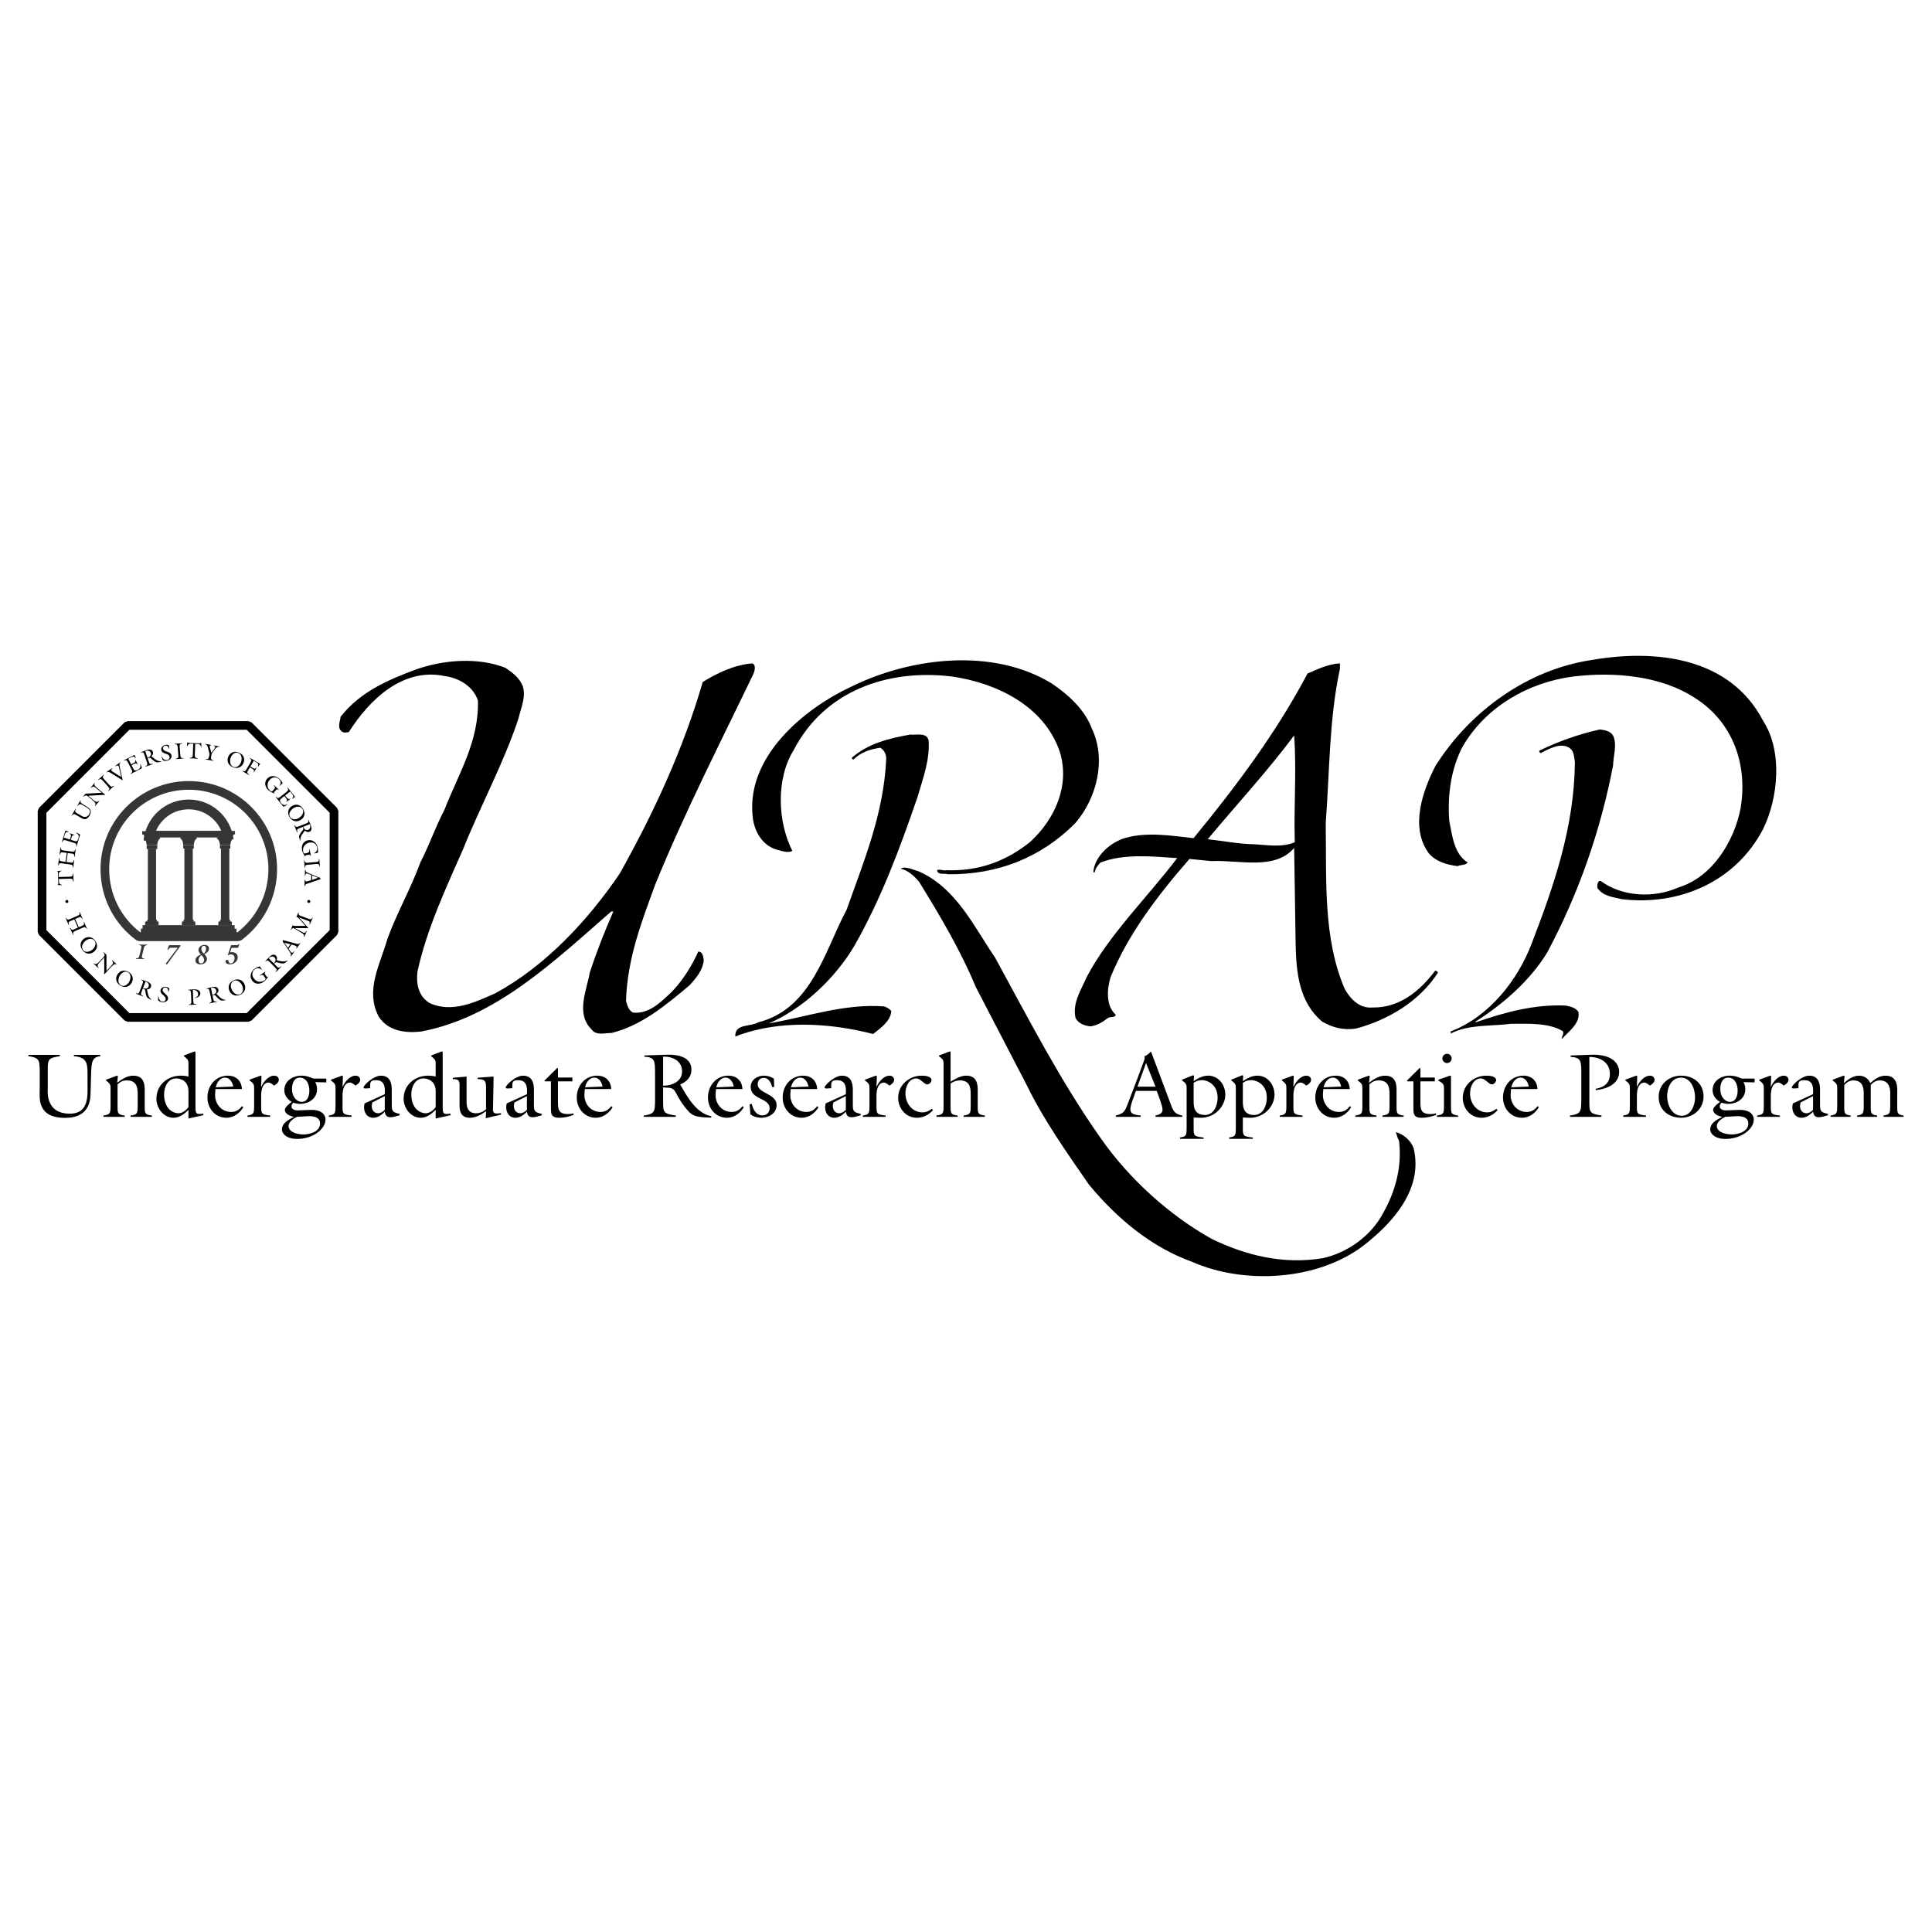 <?xml version="1.0" encoding="utf-8"?>
<!-- Generator: Adobe Illustrator 13.0.0, SVG Export Plug-In . SVG Version: 6.00 Build 14948)  -->
<!DOCTYPE svg PUBLIC "-//W3C//DTD SVG 1.0//EN" "http://www.w3.org/TR/2001/REC-SVG-20010904/DTD/svg10.dtd">
<svg version="1.0" id="Layer_1" xmlns="http://www.w3.org/2000/svg" xmlns:xlink="http://www.w3.org/1999/xlink" x="0px" y="0px"
	 width="192.756px" height="192.756px" viewBox="0 0 192.756 192.756" enable-background="new 0 0 192.756 192.756"
	 xml:space="preserve">
<g>
	<polygon fill-rule="evenodd" clip-rule="evenodd" fill="#FFFFFF" points="0,0 192.756,0 192.756,192.756 0,192.756 0,0 	"/>
	<path fill-rule="evenodd" clip-rule="evenodd" d="M175.905,71.913c1.966,3.023,1.522,7.696,0,10.803
		c-2.728,5.223-8.31,7.675-14.06,6.999c-0.889-0.211-1.882-0.275-2.474-1.121c-0.021-0.254-0.021-0.529,0.189-0.698h0.148
		c2.136,1.586,5.307,1.733,7.717,0.655c3.426-1.015,5.624-4.672,6.237-7.928c0.719-4.313-0.74-8.542-4.503-10.952
		c-3.426-2.262-8.077-2.664-12.179-2.178c-4.418,0.571-8.71,2.96-11.057,6.999c-1.142,2.177-1.522,4.799-1.332,7.399
		c0.316,1.522,0.465,3.277,1.839,4.165c-0.19,0.275-0.697,0.211-1.015,0.359c-1.078-0.148-2.114-0.423-2.854-1.269
		c-1.924-2.6-0.613-6.258,0.655-8.731c3.489-5.54,9.261-9.599,15.477-10.55C165.186,64.725,172.586,65.549,175.905,71.913
		L175.905,71.913z"/>
	<path fill-rule="evenodd" clip-rule="evenodd" d="M108.927,72.674c1.479,3.087,0.507,6.935-1.628,9.43
		c-3.488,3.531-7.887,5.18-12.728,5.117c-0.359-0.127-1.015,0.126-1.078-0.402c0.254-0.148,0.592,0.084,0.93,0
		c3.235,0.126,5.983-0.909,8.372-2.833c2.474-2.284,3.975-5.645,2.939-8.985c-1.565-4.609-6.364-6.872-10.762-7.506
		c-6.47-0.782-12.728,1.459-15.772,7.315c-1.797,2.875-1.628,7.167-0.148,10.084c-0.486,0.254-1.121-0.021-1.628-0.147
		c-1.48-0.465-2.262-2.009-2.347-3.446c-0.529-5.856,5.095-10.571,9.852-12.791c5.899-2.917,14.144-3.933,20.042-0.296
		C106.622,69.333,108.25,70.835,108.927,72.674L108.927,72.674z"/>
	<path fill-rule="evenodd" clip-rule="evenodd" d="M52.16,68.467c0.338,1.078-0.19,2.157-0.423,3.193
		c-1.48,4.481-3.763,8.647-5.518,13.023c-1.755,3.996-3.615,7.928-4.567,12.241c-0.148,1.269,0.106,2.474,1.206,3.15
		c2.262,1.035,4.587-0.105,6.554-0.973c4.969-2.685,9.26-7.273,12.432-11.966c3.404-6.089,6.322-12.389,8.267-19.091
		c1.522-0.93,3.108-1.691,4.926-1.86c0.423,0.126,0.254,0.74,0.148,1.015c-3.361,6.998-6.913,13.912-9.831,21.1
		c-1.353,3.7-2.77,7.357-2.896,11.565c0.127,0.422,0.232,0.93,0.698,1.162c1.585,0.17,2.77-1.035,3.869-2.072
		c1.163-1.227,1.987-2.579,2.643-4.017c0.465,0.021,0.486,0.529,0.549,0.867c-0.105,0.994-0.74,1.755-1.416,2.495
		c-2.411,2.029-4.82,4.018-7.759,4.756c-0.677,0-1.585,0.297-2.03-0.359c-1.585-1.564-0.486-3.869-0.169-5.666
		c0.676-2.071,1.48-4.101,2.347-6.088h-0.211c-5.75,5.011-11.501,10.549-18.922,11.967c-1.585,0.189-3.34-0.021-4.271-1.48
		c-1.396-2.643,0.169-5.265,0.867-7.759c0.951-2.622,2.347-5.032,3.298-7.653c0.888-1.713,1.501-3.531,2.389-5.223
		c1.375-3.531,3.467-6.829,3.341-10.909c-0.486-1.438-1.903-2.241-3.298-2.431c-4.186-0.888-7.527,2.347-9.578,5.582
		c-0.253,0.042-0.528,0.127-0.761-0.106c-0.402-0.38-0.106-0.972-0.063-1.417c1.966-2.516,4.82-3.721,7.569-4.736
		c2.706-0.951,6.131-1.226,8.88-0.148C51.145,67.114,51.843,67.642,52.16,68.467L52.16,68.467z"/>
	<path fill-rule="evenodd" clip-rule="evenodd" d="M160.979,73.478c0.359,0.93-0.021,1.924-0.042,2.896
		c-1.269,6.575-3.446,12.791-6.555,18.626c-1.691,2.812-4.461,5.222-7.188,6.935l0.042,0.062c2.812-0.973,5.813-1.818,8.985-1.67
		c0.465,0.105,0.993,0.189,1.269,0.656c0.169,1.141-0.994,1.924-1.671,2.684c-0.062-0.232,0.297-0.506,0.085-0.803
		c-1.459-0.846-3.467-0.719-5.158-0.719c-1.967,0.254-4.25,0.043-6.005,0.973v-0.211c3.827-1.48,6.681-5.096,8.076-8.775
		c2.199-5.729,4.25-11.565,4.313-18.119c-0.105-0.486-0.063-1.015-0.508-1.375c-0.93-0.613-2.071,0.085-2.938,0.508
		c-0.042-0.085-0.148-0.127-0.105-0.254c1.924-0.93,3.933-1.649,6.046-2.114C160.069,72.843,160.725,72.907,160.979,73.478
		L160.979,73.478z"/>
	<path fill-rule="evenodd" clip-rule="evenodd" d="M92.647,73.837c0.148,2.008-0.592,3.89-1.121,5.729
		c-1.754,5.095-3.615,10.127-6.3,14.821c-1.924,3.255-5.159,6.279-8.52,7.716c3.742-0.633,7.568-2.008,11.522-1.691
		c0.253,0.105,0.507,0.213,0.697,0.465c-0.063,0.994-1.078,1.713-1.818,2.285c-4.398-1.143-9.514-1.418-13.742,0.252
		c-0.085-1.311,1.522-0.951,2.283-1.416c5.349-1.354,6.639-7.167,8.816-11.226c1.712-4.842,3.7-9.556,3.953-15.011
		c0.021-0.465-0.169-0.909-0.592-1.163c-0.93,0.148-1.924,0.423-2.643,1.163c-0.148,0.042-0.148-0.063-0.211-0.148
		c1.67-1.458,3.742-1.945,5.835-2.325C91.463,73.351,92.415,73.055,92.647,73.837L92.647,73.837z"/>
	<path fill-rule="evenodd" clip-rule="evenodd" d="M133.684,66.733c-1.078,4.99-1.015,10.085-1.416,15.371
		c0.084,5.793-0.275,11.459,1.882,16.533c0.55,1.016,1.501,2.008,2.79,1.881c2.644,0.043,4.673-1.584,6.237-3.657
		c0.148-0.042,0.212,0.084,0.296,0.168c-1.882,2.918-5.011,4.736-8.161,5.582c-1.269,0.211-2.452-0.105-3.445-0.719
		c-2.241-1.945-2.537-4.777-2.601-7.653l-0.148-9.641c-1.945,2.262-5.434,1.184-8.267,1.311l-2.178-0.211
		c-3.214,3.679-6.11,7.505-7.865,11.777c-0.359,1.162-0.507,2.854,0.508,3.762c-0.042,0.34-0.57,0.148-0.824,0.359
		c-0.508,0.402-1.058,0.721-1.713,0.805c-0.57-0.064-1.227-0.297-1.479-0.867c-0.317-1.502,0.57-2.77,1.12-4.059
		c2.263-4.271,6.025-7.908,9.028-11.862c-2.432-0.169-5.35-0.465-7.654,0.444c-0.274,0.296-0.528,0.592-0.57,0.973h-0.148
		c0.127-1.649,1.776-3.044,3.256-3.446c2.114-0.592,4.588-0.211,6.745,0.042c4.334-5.264,8.33-10.655,11.374-16.427
		c1.036-0.444,2.051-0.951,3.234-1.015V66.733L133.684,66.733z M129.117,73.372c-2.643,3.552-5.771,6.935-8.626,10.359
		c1.607,0.169,3.129,0.486,4.778,0.507c1.226,0.085,2.728,0.317,3.911-0.211C129.075,80.391,129.371,76.902,129.117,73.372
		L129.117,73.372z"/>
	<path fill-rule="evenodd" clip-rule="evenodd" d="M99.286,95.55c3.318,6.067,6.448,12.2,10.507,17.972
		c2.854,4.102,6.893,7.736,11.1,10.084c3.362,1.629,7.104,2.58,11.079,1.924c2.41-0.527,4.799-2.178,6.025-4.504
		c1.205-2.135,1.902-4.588,1.586-7.209c-0.169-0.275-0.212-0.57-0.317-0.867c0.782,0.213,1.522,0.867,1.776,1.629
		c0.951,3.975-1.967,7.357-5.075,9.746c-4.545,3.426-11.839,3.869-17.04,1.564c-3.954-1.416-7.421-4.229-10.296-7.717
		c-2.22-3.213-4.482-6.406-6.152-9.83l-5.117-9.854c-1.522-3.657-3.573-7.125-5.688-10.549c-0.528-0.592-1.099-1.121-1.818-1.269
		c0.444-0.296,1.205,0.105,1.776,0.253C95.396,88.573,97.15,92.421,99.286,95.55L99.286,95.55z"/>
	<path fill-rule="evenodd" clip-rule="evenodd" d="M10.005,105.244v0.131c-0.827,0.092-0.881,0.602-0.918,1.801l-0.055,1.99
		c-0.027,1.174-0.527,2.365-2.542,2.365c-2.819,0-2.528-2.037-2.528-2.766v-2.035c-0.027-0.936-0.036-1.209-1.127-1.355v-0.131
		h3.139v0.131c-1.189,0.174-1.208,0.355-1.208,1.355v1.863c0,0.172-0.292,2.518,2.197,2.518c1.961,0,1.77-1.873,1.77-2.98v-0.955
		c0-1.154-0.091-1.682-1.362-1.801v-0.131H10.005L10.005,105.244z"/>
	<path fill-rule="evenodd" clip-rule="evenodd" d="M11.029,108.639c0-0.383,0.009-0.5-0.445-0.828v-0.09l1.082-0.402l0.1,0.037
		l-0.073,0.664c0.518-0.381,1.018-0.701,1.6-0.701c1.091,0,1.145,0.902,1.145,1.439v1.619c0,0.746,0.037,0.818,0.709,0.918v0.133
		h-2.118v-0.133c0.672-0.1,0.7-0.209,0.709-0.918v-1.047c0-0.637,0.027-1.537-1.082-1.537c-0.373,0-0.627,0.117-0.927,0.391v2.193
		c0,0.746,0.036,0.818,0.709,0.918v0.133H10.32v-0.133c0.672-0.1,0.7-0.209,0.709-0.918V108.639L11.029,108.639z"/>
	<path fill-rule="evenodd" clip-rule="evenodd" d="M18.803,110.441c-0.19,0.311-0.617,0.629-0.98,0.629
		c-0.671,0-1.452-0.564-1.452-1.879c0-0.729,0.363-1.596,1.207-1.596c0.426,0,1.225,0.229,1.225,1.285V110.441L18.803,110.441z
		 M20.303,111.26l-0.036-0.152c-0.764,0.107-0.764,0-0.764-0.84v-5.33l-0.1-0.037l-1.045,0.402v0.09
		c0.454,0.326,0.445,0.445,0.445,0.826v1.189c-0.245-0.062-0.499-0.09-0.753-0.09c-1.334,0-2.445,0.926-2.445,2.311
		c0,0.932,0.721,1.891,1.701,1.891c0.608,0,1.089-0.385,1.497-0.787v0.861L20.303,111.26L20.303,111.26z"/>
	<path fill-rule="evenodd" clip-rule="evenodd" d="M21.526,108.479c0.1-0.453,0.409-0.963,0.927-0.963
		c0.482,0,0.736,0.473,0.818,0.891L21.526,108.479L21.526,108.479z M21.499,108.652h2.637c-0.037-0.818-0.582-1.334-1.4-1.334
		c-1.227,0-2.039,1.006-2.039,2.182c0,1.092,0.775,2.02,1.903,2.02c0.709,0,1.327-0.463,1.673-1.055l-0.136-0.1
		c-0.273,0.363-0.6,0.574-1.073,0.574c-1.027,0-1.672-0.885-1.6-1.832L21.499,108.652L21.499,108.652z"/>
	<path fill-rule="evenodd" clip-rule="evenodd" d="M26.054,110.375c0,0.748,0.036,0.82,0.909,0.92v0.133H24.69v-0.133
		c0.627-0.1,0.654-0.209,0.664-0.92v-1.74c0-0.383,0.009-0.502-0.445-0.828v-0.09l1.082-0.398l0.1,0.035l-0.036,1.07h0.018
		c0.2-0.482,0.709-1.105,1.282-1.105c0.255,0,0.464,0.162,0.464,0.416c0,0.244-0.264,0.471-0.473,0.572
		c-0.154-0.119-0.381-0.318-0.582-0.301c-0.772,0.072-0.709,1.312-0.709,1.449V110.375L26.054,110.375z"/>
	<path fill-rule="evenodd" clip-rule="evenodd" d="M30.089,109.934c-0.41,0-0.957-0.41-0.957-1.312c0-0.494,0.191-1.105,0.783-1.105
		c0.684,0,0.948,0.693,0.948,1.287C30.863,109.314,30.699,109.934,30.089,109.934L30.089,109.934z M30.526,111.373
		c0.228-0.01,1.408-0.137,1.408,0.719c0,0.812-1.016,1.094-1.672,1.094c-0.509-0.004-1.473-0.186-1.473-0.85
		c0-0.4,0.519-0.764,0.845-0.91L30.526,111.373l-0.719-0.592c-0.836,0.043-0.845-0.484-0.545-0.766
		c0.219,0.08,0.455,0.117,0.683,0.117c0.855,0,1.686-0.527,1.686-1.457c0-0.273-0.054-0.484-0.18-0.711l1.107,0.027v-0.383H31.26
		c-0.4-0.184-0.746-0.291-1.191-0.291c-0.854,0-1.703,0.516-1.703,1.453c0,0.508,0.307,0.918,0.739,1.162
		c-0.207,0.166-0.687,0.52-0.687,0.803c0,0.418,0.58,0.645,0.924,0.689c-0.518,0.275-1.215,0.594-1.215,1.277
		c0,0.383,0.443,0.93,1.524,0.93c1.618,0,2.823-1.021,2.823-1.914c0-0.611-0.533-1.02-1.505-0.982l-1.164,0.045L30.526,111.373
		L30.526,111.373z"/>
	<path fill-rule="evenodd" clip-rule="evenodd" d="M34.173,110.375c0,0.748,0.036,0.82,0.909,0.92v0.133H32.81v-0.133
		c0.627-0.1,0.655-0.209,0.664-0.92v-1.74c0-0.383,0.009-0.502-0.445-0.828v-0.09l1.082-0.398l0.1,0.035l-0.036,1.07h0.018
		c0.2-0.482,0.709-1.105,1.282-1.105c0.254,0,0.463,0.162,0.463,0.416c0,0.244-0.264,0.471-0.473,0.572
		c-0.154-0.119-0.382-0.318-0.582-0.301c-0.772,0.072-0.709,1.312-0.709,1.449V110.375L34.173,110.375z"/>
	<path fill-rule="evenodd" clip-rule="evenodd" d="M38.388,109.355v1.377c-0.165,0.174-0.412,0.338-0.658,0.338
		c-0.421,0-0.641-0.338-0.641-0.721c0-0.127,0.027-0.246,0.064-0.365L38.388,109.355L38.388,109.355z M36.377,110.086
		c-0.036,0.137-0.054,0.264-0.054,0.4c0,0.549,0.325,1.033,0.904,1.033c0.467,0,0.869-0.287,1.162-0.613
		c0.045,0.342,0.19,0.561,0.57,0.561c0.272,0,0.572-0.1,0.917-0.199v-0.137c-0.845-0.174-0.791-0.363-0.791-1.164v-1.291
		c0-0.727-0.253-1.357-1.086-1.357c-0.733,0-1.729,0.939-1.729,1.186c0,0.1,0.136,0.092,0.208,0.092l0.452-0.029
		c0-0.5-0.063-0.799,0.562-0.799c0.715,0,0.969,0.408,0.896,1.4L36.377,110.086L36.377,110.086z"/>
	<path fill-rule="evenodd" clip-rule="evenodd" d="M43.468,110.441c-0.19,0.311-0.617,0.629-0.98,0.629
		c-0.671,0-1.452-0.564-1.452-1.879c0-0.729,0.363-1.596,1.207-1.596c0.426,0,1.225,0.229,1.225,1.285V110.441L43.468,110.441z
		 M44.968,111.26l-0.037-0.152c-0.764,0.107-0.764,0-0.764-0.84v-5.33l-0.1-0.037l-1.044,0.402v0.09
		c0.454,0.326,0.444,0.445,0.444,0.826v1.189c-0.245-0.062-0.499-0.09-0.753-0.09c-1.333,0-2.445,0.926-2.445,2.311
		c0,0.932,0.721,1.891,1.701,1.891c0.607,0,1.088-0.385,1.497-0.787v0.861L44.968,111.26L44.968,111.26z"/>
	<path fill-rule="evenodd" clip-rule="evenodd" d="M49.192,110.424c-0.009,0.328-0.082,0.674,0.363,0.674l0.418-0.035l0.037,0.135
		l-1.545,0.369l0.027-0.705c-0.488,0.354-1.021,0.658-1.635,0.658c-1.025,0-1.007-0.932-1.007-1.314v-1.596
		c0-0.637,0.082-0.957-0.672-0.947v-0.133l1.372-0.119v2.248c0,0.373-0.108,1.412,0.949,1.412c0.37,0,0.723-0.154,0.994-0.4v-1.961
		c0-0.793-0.018-1.049-0.831-1.049v-0.137l1.585-0.117L49.192,110.424L49.192,110.424z"/>
	<path fill-rule="evenodd" clip-rule="evenodd" d="M52.57,109.355v1.377c-0.165,0.174-0.412,0.338-0.659,0.338
		c-0.421,0-0.64-0.338-0.64-0.721c0-0.127,0.027-0.246,0.064-0.365L52.57,109.355L52.57,109.355z M50.559,110.086
		c-0.036,0.137-0.054,0.264-0.054,0.4c0,0.549,0.325,1.033,0.904,1.033c0.466,0,0.869-0.287,1.162-0.613
		c0.045,0.342,0.19,0.561,0.57,0.561c0.272,0,0.572-0.1,0.917-0.199v-0.137c-0.845-0.174-0.791-0.363-0.791-1.164v-1.291
		c0-0.727-0.253-1.357-1.085-1.357c-0.733,0-1.729,0.939-1.729,1.186c0,0.1,0.136,0.092,0.208,0.092l0.453-0.029
		c0-0.5-0.063-0.799,0.562-0.799c0.715,0,0.968,0.408,0.896,1.4L50.559,110.086L50.559,110.086z"/>
	<path fill-rule="evenodd" clip-rule="evenodd" d="M55.667,109.832c0,0.809,0.009,1.318,1,1.318c0.182,0,0.363-0.018,0.536-0.064
		l0.036,0.145c-0.454,0.172-0.936,0.289-1.436,0.289c-0.882,0-0.837-0.461-0.837-1.16v-2.475h-0.609l-0.045-0.062l1.273-1.264h0.082
		v0.945h1.437v0.381h-1.437V109.832L55.667,109.832z"/>
	<path fill-rule="evenodd" clip-rule="evenodd" d="M58.373,108.479c0.1-0.453,0.409-0.963,0.927-0.963
		c0.482,0,0.736,0.473,0.818,0.891L58.373,108.479L58.373,108.479z M58.346,108.652h2.637c-0.037-0.818-0.582-1.334-1.4-1.334
		c-1.228,0-2.04,1.006-2.04,2.182c0,1.092,0.776,2.02,1.903,2.02c0.709,0,1.327-0.463,1.673-1.055l-0.136-0.1
		c-0.273,0.363-0.6,0.574-1.073,0.574c-1.027,0-1.672-0.885-1.6-1.832L58.346,108.652L58.346,108.652z"/>
	<path fill-rule="evenodd" clip-rule="evenodd" d="M66.159,105.416c0.955-0.01,1.892,0.418,1.892,1.486
		c0,1.012-1.019,1.412-1.892,1.422V105.416L66.159,105.416z M65.355,109.941c-0.027,0.936-0.036,1.209-1.127,1.354v0.133h3.195
		v-0.133c-1.246-0.172-1.264-0.354-1.264-1.354v-1.461c0.637,0.107,0.964-0.111,1.328,0.645c0.191,0.391,0.664,1.189,1.264,1.816
		c0.527,0.549,1.236,0.521,2.2,0.566l0.027-0.133c-1.5-0.311-2.373-1.877-3.073-3.107l-0.045-0.064
		c0.655-0.291,1.127-0.729,1.127-1.494c0-0.438-0.182-1.551-2.474-1.479l-2.222,0.07v0.123c1.018,0.092,1.063,0.301,1.063,1.695
		V109.941L65.355,109.941z"/>
	<path fill-rule="evenodd" clip-rule="evenodd" d="M71.464,108.479c0.1-0.453,0.409-0.963,0.927-0.963
		c0.482,0,0.736,0.473,0.818,0.891L71.464,108.479L71.464,108.479z M71.437,108.652h2.636c-0.036-0.818-0.582-1.334-1.4-1.334
		c-1.227,0-2.04,1.006-2.04,2.182c0,1.092,0.776,2.02,1.903,2.02c0.709,0,1.327-0.463,1.672-1.055l-0.136-0.1
		c-0.272,0.363-0.6,0.574-1.073,0.574c-1.027,0-1.672-0.885-1.6-1.832L71.437,108.652L71.437,108.652z"/>
	<path fill-rule="evenodd" clip-rule="evenodd" d="M77.243,108.432l-0.194,0.037c-0.128-0.418-0.329-0.928-0.85-0.928
		c-0.375,0-0.604,0.273-0.604,0.637c0,0.938,1.884,0.91,1.889,2.078c0,0.809-0.773,1.264-1.51,1.264c-0.4,0-0.792-0.109-1.109-0.336
		l-0.073-1.01l0.208-0.037c0.127,0.555,0.437,1.146,1.083,1.146c0.419,0,0.701-0.309,0.701-0.719c0-1.037-1.884-0.826-1.89-2.123
		c0-0.709,0.664-1.123,1.312-1.123c0.356,0,0.722,0.104,1.009,0.305L77.243,108.432L77.243,108.432z"/>
	<path fill-rule="evenodd" clip-rule="evenodd" d="M78.918,108.479c0.101-0.453,0.41-0.963,0.928-0.963
		c0.482,0,0.736,0.473,0.818,0.891L78.918,108.479L78.918,108.479z M78.892,108.652h2.636c-0.036-0.818-0.582-1.334-1.4-1.334
		c-1.227,0-2.04,1.006-2.04,2.182c0,1.092,0.776,2.02,1.903,2.02c0.709,0,1.327-0.463,1.672-1.055l-0.136-0.1
		c-0.272,0.363-0.6,0.574-1.073,0.574c-1.027,0-1.672-0.885-1.6-1.832L78.892,108.652L78.892,108.652z"/>
	<path fill-rule="evenodd" clip-rule="evenodd" d="M84.389,109.355v1.377c-0.165,0.174-0.412,0.338-0.659,0.338
		c-0.42,0-0.64-0.338-0.64-0.721c0-0.127,0.027-0.246,0.064-0.365L84.389,109.355L84.389,109.355z M82.377,110.086
		c-0.036,0.137-0.054,0.264-0.054,0.4c0,0.549,0.325,1.033,0.904,1.033c0.466,0,0.869-0.287,1.162-0.613
		c0.045,0.342,0.19,0.561,0.57,0.561c0.272,0,0.572-0.1,0.917-0.199v-0.137c-0.845-0.174-0.791-0.363-0.791-1.164v-1.291
		c0-0.727-0.253-1.357-1.085-1.357c-0.733,0-1.729,0.939-1.729,1.186c0,0.1,0.136,0.092,0.208,0.092l0.453-0.029
		c0-0.5-0.063-0.799,0.562-0.799c0.715,0,0.969,0.408,0.896,1.4L82.377,110.086L82.377,110.086z"/>
	<path fill-rule="evenodd" clip-rule="evenodd" d="M87.447,110.375c0,0.748,0.036,0.82,0.909,0.92v0.133h-2.273v-0.133
		c0.627-0.1,0.655-0.209,0.664-0.92v-1.74c0-0.383,0.009-0.502-0.446-0.828v-0.09l1.082-0.398l0.1,0.035l-0.036,1.07h0.018
		c0.2-0.482,0.709-1.105,1.282-1.105c0.254,0,0.463,0.162,0.463,0.416c0,0.244-0.264,0.471-0.473,0.572
		c-0.155-0.119-0.382-0.318-0.582-0.301c-0.773,0.072-0.709,1.312-0.709,1.449V110.375L87.447,110.375z"/>
	<path fill-rule="evenodd" clip-rule="evenodd" d="M93.082,110.762c-0.409,0.465-0.973,0.758-1.6,0.758
		c-1.109,0-1.873-0.932-1.873-1.996c0-1.273,1.109-2.205,2.336-2.205c0.291,0,0.991,0.035,0.991,0.451
		c0,0.199-0.218,0.418-0.427,0.418c-0.318,0-0.646-0.592-1.1-0.592c-0.728,0-1.073,0.846-1.073,1.465c0,1.174,0.8,1.92,1.7,1.92
		c0.373,0,0.637-0.137,0.937-0.355L93.082,110.762L93.082,110.762z"/>
	<path fill-rule="evenodd" clip-rule="evenodd" d="M94.839,110.377c0,0.746,0.036,0.818,0.709,0.918v0.133H93.43v-0.133
		c0.673-0.1,0.7-0.209,0.709-0.918v-4.156c0-0.383,0.009-0.5-0.446-0.828v-0.09l1.046-0.402l0.1,0.037v2.982
		c0.481-0.281,0.981-0.602,1.563-0.602c1.09,0,1.145,0.902,1.145,1.439v1.619c0,0.746,0.037,0.818,0.709,0.918v0.133h-2.118v-0.133
		c0.672-0.1,0.7-0.209,0.709-0.918v-1.047c0-0.637,0.027-1.537-1.082-1.537c-0.373,0-0.627,0.117-0.927,0.309V110.377
		L94.839,110.377z"/>
	<path fill-rule="evenodd" clip-rule="evenodd" d="M115.285,108.416h-1.799l0.854-2.361L115.285,108.416L115.285,108.416z
		 M115.403,108.836c0.236,0.639,0.582,1.494,0.582,1.877c0,0.41-0.382,0.51-0.7,0.582v0.133h2.672v-0.133
		c-0.728-0.137-0.882-0.4-1.127-1.064l-1.999-5.33c-0.191,0.229-0.418,0.393-0.664,0.492c0.101,0.172-0.018,0.391-0.1,0.627
		l-0.545,1.479l-1.027,2.686c-0.281,0.711-0.363,0.893-1.172,1.111v0.133h2.49v-0.133c-0.409-0.062-1.036-0.062-1.036-0.619
		c0-0.438,0.399-1.385,0.555-1.84H115.403L115.403,108.836z"/>
	<path fill-rule="evenodd" clip-rule="evenodd" d="M119.091,108.031c0.282-0.191,0.519-0.264,0.854-0.264
		c0.474,0,1.537,0.383,1.537,1.76c0,0.758-0.373,1.715-1.264,1.715c-1.082,0-1.128-0.848-1.128-1.34V108.031L119.091,108.031z
		 M119.091,111.494l0.609,0.025c1.482,0.064,2.549-1.143,2.549-2.303c0-0.984-0.676-1.898-1.712-1.898
		c-0.527,0-1.027,0.26-1.446,0.549l0.036-0.549l-0.1-0.037l-1.082,0.432v0.092c0.455,0.328,0.445,0.445,0.445,0.83v3.938
		c-0.009,0.709-0.036,0.816-0.663,0.916v0.133h2.354v-0.133c-0.955-0.1-0.991-0.172-0.991-0.916V111.494L119.091,111.494z"/>
	<path fill-rule="evenodd" clip-rule="evenodd" d="M124,108.031c0.282-0.191,0.519-0.264,0.854-0.264
		c0.474,0,1.537,0.383,1.537,1.76c0,0.758-0.372,1.715-1.264,1.715c-1.082,0-1.128-0.848-1.128-1.34V108.031L124,108.031z
		 M124,111.494l0.609,0.025c1.482,0.064,2.549-1.143,2.549-2.303c0-0.984-0.676-1.898-1.712-1.898c-0.528,0-1.028,0.26-1.446,0.549
		l0.036-0.549l-0.1-0.037l-1.082,0.432v0.092c0.455,0.328,0.445,0.445,0.445,0.83v3.938c-0.009,0.709-0.036,0.816-0.663,0.916v0.133
		h2.354v-0.133c-0.955-0.1-0.991-0.172-0.991-0.916V111.494L124,111.494z"/>
	<path fill-rule="evenodd" clip-rule="evenodd" d="M129.041,110.375c0,0.748,0.037,0.82,0.909,0.92v0.133h-2.272v-0.133
		c0.627-0.1,0.654-0.209,0.664-0.92v-1.74c0-0.383,0.009-0.502-0.446-0.828v-0.09l1.082-0.398l0.101,0.035l-0.037,1.07h0.019
		c0.2-0.482,0.709-1.105,1.282-1.105c0.254,0,0.463,0.162,0.463,0.416c0,0.244-0.264,0.471-0.473,0.572
		c-0.154-0.119-0.382-0.318-0.581-0.301c-0.773,0.072-0.71,1.312-0.71,1.449V110.375L129.041,110.375z"/>
	<path fill-rule="evenodd" clip-rule="evenodd" d="M132.057,108.479c0.101-0.453,0.409-0.963,0.928-0.963
		c0.481,0,0.736,0.473,0.818,0.891L132.057,108.479L132.057,108.479z M132.029,108.652h2.637c-0.036-0.818-0.582-1.334-1.4-1.334
		c-1.227,0-2.039,1.006-2.039,2.182c0,1.092,0.775,2.02,1.903,2.02c0.709,0,1.327-0.463,1.673-1.055l-0.137-0.1
		c-0.272,0.363-0.6,0.574-1.072,0.574c-1.027,0-1.673-0.885-1.601-1.832L132.029,108.652L132.029,108.652z"/>
	<path fill-rule="evenodd" clip-rule="evenodd" d="M135.924,108.639c0-0.383,0.01-0.5-0.445-0.828v-0.09l1.082-0.402l0.1,0.037
		l-0.072,0.664c0.519-0.381,1.018-0.701,1.6-0.701c1.091,0,1.146,0.902,1.146,1.439v1.619c0,0.746,0.036,0.818,0.709,0.918v0.133
		h-2.118v-0.133c0.673-0.1,0.7-0.209,0.709-0.918v-1.047c0-0.637,0.027-1.537-1.081-1.537c-0.373,0-0.628,0.117-0.928,0.391v2.193
		c0,0.746,0.036,0.818,0.709,0.918v0.133h-2.118v-0.133c0.673-0.1,0.7-0.209,0.709-0.918V108.639L135.924,108.639z"/>
	<path fill-rule="evenodd" clip-rule="evenodd" d="M141.716,109.832c0,0.809,0.009,1.318,1,1.318c0.182,0,0.363-0.018,0.536-0.064
		l0.036,0.145c-0.454,0.172-0.937,0.289-1.437,0.289c-0.882,0-0.836-0.461-0.836-1.16v-2.475h-0.609l-0.046-0.062l1.273-1.264h0.082
		v0.945h1.436v0.381h-1.436V109.832L141.716,109.832z"/>
	<path fill-rule="evenodd" clip-rule="evenodd" d="M143.357,111.428v-0.133c0.673-0.1,0.7-0.209,0.709-0.918v-1.738
		c0-0.381,0.01-0.5-0.555-0.828v-0.09l1.154-0.402l0.101,0.037v3.021c0,0.746,0.036,0.818,0.709,0.918v0.133H143.357
		L143.357,111.428z M144.833,105.6c0,0.254-0.209,0.463-0.463,0.463s-0.462-0.209-0.462-0.463s0.208-0.461,0.462-0.461
		S144.833,105.346,144.833,105.6L144.833,105.6z"/>
	<path fill-rule="evenodd" clip-rule="evenodd" d="M149.413,110.762c-0.409,0.465-0.973,0.758-1.6,0.758
		c-1.109,0-1.872-0.932-1.872-1.996c0-1.273,1.108-2.205,2.336-2.205c0.291,0,0.99,0.035,0.99,0.451
		c0,0.199-0.218,0.418-0.427,0.418c-0.318,0-0.646-0.592-1.101-0.592c-0.727,0-1.072,0.846-1.072,1.465c0,1.174,0.8,1.92,1.7,1.92
		c0.372,0,0.636-0.137,0.937-0.355L149.413,110.762L149.413,110.762z"/>
	<path fill-rule="evenodd" clip-rule="evenodd" d="M150.784,108.479c0.101-0.453,0.409-0.963,0.928-0.963
		c0.481,0,0.736,0.473,0.818,0.891L150.784,108.479L150.784,108.479z M150.757,108.652h2.637c-0.036-0.818-0.582-1.334-1.4-1.334
		c-1.227,0-2.039,1.006-2.039,2.182c0,1.092,0.775,2.02,1.903,2.02c0.709,0,1.327-0.463,1.673-1.055l-0.137-0.1
		c-0.272,0.363-0.601,0.574-1.072,0.574c-1.027,0-1.673-0.885-1.601-1.832L150.757,108.652L150.757,108.652z"/>
	<path fill-rule="evenodd" clip-rule="evenodd" d="M156.703,105.305l1.985-0.072c2.656-0.102,2.856,1.33,2.856,1.684
		c0,1.271-1.261,1.727-2.322,1.846l-0.027-0.137c0.825-0.127,1.424-0.555,1.424-1.463c0-1.182-0.988-1.717-2.049-1.709v4.488
		c0,1,0.018,1.182,1.206,1.354v0.133h-3.137v-0.133c1.091-0.145,1.1-0.418,1.127-1.354v-2.816c0-1.234,0-1.625-1.063-1.68V105.305
		L156.703,105.305z"/>
	<path fill-rule="evenodd" clip-rule="evenodd" d="M163.312,110.375c0,0.748,0.036,0.82,0.909,0.92v0.133h-2.273v-0.133
		c0.628-0.1,0.654-0.209,0.664-0.92v-1.74c0-0.383,0.009-0.502-0.445-0.828v-0.09l1.081-0.398l0.101,0.035l-0.036,1.07h0.018
		c0.2-0.482,0.71-1.105,1.282-1.105c0.255,0,0.464,0.162,0.464,0.416c0,0.244-0.264,0.471-0.473,0.572
		c-0.155-0.119-0.382-0.318-0.582-0.301c-0.773,0.072-0.709,1.312-0.709,1.449V110.375L163.312,110.375z"/>
	<path fill-rule="evenodd" clip-rule="evenodd" d="M169.118,109.492c0,0.783-0.41,1.83-1.33,1.83c-0.984,0-1.458-1.102-1.458-1.949
		c0-0.836,0.401-1.857,1.385-1.857C168.708,107.516,169.118,108.654,169.118,109.492L169.118,109.492z M169.964,109.4
		c0-1.283-0.991-2.082-2.23-2.082c-1.221,0-2.249,0.863-2.249,2.119c0,1.293,0.991,2.082,2.24,2.082
		C168.927,111.52,169.964,110.639,169.964,109.4L169.964,109.4z"/>
	<path fill-rule="evenodd" clip-rule="evenodd" d="M172.589,109.934c-0.409,0-0.956-0.41-0.956-1.312
		c0-0.494,0.191-1.105,0.783-1.105c0.684,0,0.948,0.693,0.948,1.287C173.364,109.314,173.2,109.934,172.589,109.934L172.589,109.934
		z M173.026,111.373c0.229-0.01,1.407-0.137,1.407,0.719c0,0.812-1.016,1.094-1.671,1.094c-0.51-0.004-1.474-0.186-1.474-0.85
		c0-0.4,0.519-0.764,0.846-0.91L173.026,111.373l-0.719-0.592c-0.837,0.043-0.846-0.484-0.546-0.766
		c0.219,0.08,0.455,0.117,0.683,0.117c0.855,0,1.686-0.527,1.686-1.457c0-0.273-0.054-0.484-0.18-0.711l1.107,0.027v-0.383h-1.297
		c-0.4-0.184-0.746-0.291-1.191-0.291c-0.854,0-1.703,0.516-1.703,1.453c0,0.508,0.307,0.918,0.739,1.162
		c-0.207,0.166-0.687,0.52-0.687,0.803c0,0.418,0.579,0.645,0.925,0.689c-0.519,0.275-1.215,0.594-1.215,1.277
		c0,0.383,0.443,0.93,1.523,0.93c1.618,0,2.823-1.021,2.823-1.914c0-0.611-0.532-1.02-1.505-0.982l-1.163,0.045L173.026,111.373
		L173.026,111.373z"/>
	<path fill-rule="evenodd" clip-rule="evenodd" d="M176.674,110.375c0,0.748,0.036,0.82,0.909,0.92v0.133h-2.272v-0.133
		c0.627-0.1,0.654-0.209,0.663-0.92v-1.74c0-0.383,0.009-0.502-0.445-0.828v-0.09l1.082-0.398l0.1,0.035l-0.036,1.07h0.019
		c0.2-0.482,0.709-1.105,1.281-1.105c0.255,0,0.464,0.162,0.464,0.416c0,0.244-0.264,0.471-0.473,0.572
		c-0.154-0.119-0.382-0.318-0.582-0.301c-0.772,0.072-0.709,1.312-0.709,1.449V110.375L176.674,110.375z"/>
	<path fill-rule="evenodd" clip-rule="evenodd" d="M180.889,109.355v1.377c-0.164,0.174-0.411,0.338-0.658,0.338
		c-0.421,0-0.641-0.338-0.641-0.721c0-0.127,0.027-0.246,0.064-0.365L180.889,109.355L180.889,109.355z M178.878,110.086
		c-0.036,0.137-0.055,0.264-0.055,0.4c0,0.549,0.325,1.033,0.904,1.033c0.466,0,0.868-0.287,1.161-0.613
		c0.046,0.342,0.19,0.561,0.57,0.561c0.271,0,0.572-0.1,0.917-0.199v-0.137c-0.845-0.174-0.791-0.363-0.791-1.164v-1.291
		c0-0.727-0.253-1.357-1.085-1.357c-0.733,0-1.729,0.939-1.729,1.186c0,0.1,0.136,0.092,0.208,0.092l0.453-0.029
		c0-0.5-0.063-0.799,0.561-0.799c0.716,0,0.97,0.408,0.896,1.4L178.878,110.086L178.878,110.086z"/>
	<path fill-rule="evenodd" clip-rule="evenodd" d="M183.999,110.377c0,0.746,0.037,0.818,0.639,0.918v0.133h-2.002v-0.133
		c0.627-0.1,0.654-0.209,0.663-0.918v-1.738c0-0.383,0.01-0.5-0.445-0.828v-0.09l1.082-0.402l0.101,0.037l-0.073,0.701
		c0.42-0.363,0.931-0.738,1.514-0.738c0.475,0,0.947,0.273,1.111,0.738c0.428-0.363,0.921-0.738,1.514-0.738
		c1.347,0,1.184,1.375,1.184,1.867v1.191c0,0.746,0.036,0.818,0.636,0.918v0.133h-2.002v-0.133c0.63-0.1,0.657-0.209,0.666-0.918
		v-0.965c0-0.346,0.146-1.619-1.031-1.619c-0.392,0-0.647,0.172-0.911,0.445v2.139c0,0.746,0.036,0.818,0.638,0.918v0.133h-2.004
		v-0.133c0.629-0.1,0.656-0.209,0.666-0.918v-0.965c0-0.492,0.108-1.619-1.021-1.619c-0.393,0-0.666,0.191-0.922,0.455V110.377
		L183.999,110.377z"/>
	<path fill-rule="evenodd" clip-rule="evenodd" d="M7.073,91.873c-0.226,0.099-0.266,0.121-0.187,0.408l-0.031,0.013l-0.311-0.709
		l0.031-0.013c0.141,0.232,0.204,0.207,0.418,0.12l0.723-0.316c0.209-0.099,0.27-0.128,0.195-0.389l0.031-0.013l0.311,0.708
		l-0.031,0.014c-0.157-0.252-0.2-0.238-0.426-0.139l-0.298,0.13l0.362,0.827l0.298-0.131c0.226-0.099,0.265-0.121,0.187-0.407
		l0.03-0.014l0.311,0.709l-0.031,0.014c-0.141-0.232-0.204-0.208-0.418-0.121l-0.723,0.317c-0.209,0.099-0.27,0.128-0.195,0.389
		l-0.031,0.014l-0.311-0.709l0.031-0.014c0.157,0.252,0.2,0.239,0.426,0.14l0.339-0.148l-0.362-0.826L7.073,91.873L7.073,91.873z"/>
	<path fill-rule="evenodd" clip-rule="evenodd" d="M9.446,93.875c0.199,0.28,0.026,0.687-0.293,0.922
		c-0.261,0.186-0.664,0.271-0.878-0.031c-0.234-0.329,0.021-0.736,0.304-0.938C8.826,93.654,9.222,93.562,9.446,93.875L9.446,93.875
		z M9.5,93.859c-0.272-0.382-0.727-0.487-1.117-0.21c-0.395,0.281-0.443,0.743-0.169,1.128c0.273,0.384,0.727,0.491,1.12,0.211
		C9.66,94.756,9.833,94.327,9.5,93.859L9.5,93.859z"/>
	<path fill-rule="evenodd" clip-rule="evenodd" d="M10.624,96.871l0.552-0.605c0.144-0.157,0.145-0.243-0.01-0.449l0.023-0.024
		l0.447,0.419l-0.023,0.024c-0.127-0.091-0.207-0.049-0.319,0.045c-0.192,0.159-0.553,0.561-0.879,0.925l-0.026-0.015
		c0.028-0.555,0.005-1.115,0.008-1.672l-0.282,0.301c-0.38,0.405-0.469,0.479-0.276,0.75l-0.023,0.024l-0.489-0.459l0.023-0.024
		c0.243,0.184,0.375,0.026,0.724-0.346l0.23-0.246c0.153-0.164,0.187-0.251,0.022-0.492l0.023-0.025l0.27,0.253L10.624,96.871
		L10.624,96.871z"/>
	<path fill-rule="evenodd" clip-rule="evenodd" d="M12.787,97.02c0.292,0.18,0.29,0.621,0.087,0.963
		c-0.168,0.273-0.506,0.508-0.821,0.312c-0.343-0.213-0.266-0.688-0.083-0.982C12.129,97.055,12.458,96.816,12.787,97.02
		L12.787,97.02z M12.83,96.982c-0.398-0.247-0.859-0.167-1.11,0.238c-0.255,0.412-0.121,0.857,0.282,1.105
		c0.4,0.248,0.86,0.172,1.113-0.238C13.325,97.748,13.319,97.285,12.83,96.982L12.83,96.982z"/>
	<path fill-rule="evenodd" clip-rule="evenodd" d="M14.521,97.922c0.221,0.082,0.399,0.264,0.305,0.508
		c-0.089,0.232-0.358,0.236-0.561,0.16L14.521,97.922L14.521,97.922z M13.938,98.893c-0.089,0.215-0.115,0.275-0.379,0.213
		l-0.012,0.031l0.735,0.281l0.012-0.031c-0.272-0.148-0.26-0.193-0.172-0.424l0.129-0.336c0.137,0.08,0.232,0.059,0.249,0.266
		c0.01,0.105,0.048,0.332,0.131,0.529c0.074,0.172,0.24,0.229,0.458,0.324l0.019-0.029c-0.319-0.203-0.382-0.641-0.436-0.984
		l-0.005-0.02c0.177-0.01,0.324-0.068,0.391-0.244c0.039-0.102,0.095-0.375-0.439-0.561l-0.518-0.178L14.09,97.76
		c0.227,0.111,0.219,0.162,0.096,0.484L13.938,98.893L13.938,98.893z"/>
	<path fill-rule="evenodd" clip-rule="evenodd" d="M16.812,98.947l-0.035-0.008c0.001-0.186-0.02-0.369-0.238-0.414
		c-0.141-0.029-0.277,0.043-0.307,0.189c-0.079,0.379,0.616,0.51,0.524,0.953c-0.059,0.283-0.37,0.371-0.623,0.32
		c-0.134-0.029-0.266-0.098-0.363-0.193l0.014-0.387l0.039,0.01c0.011,0.221,0.115,0.461,0.356,0.51
		c0.163,0.035,0.311-0.035,0.346-0.207c0.081-0.391-0.598-0.496-0.507-0.934c0.053-0.258,0.342-0.367,0.577-0.318
		c0.112,0.023,0.217,0.078,0.303,0.152L16.812,98.947L16.812,98.947z"/>
	<path fill-rule="evenodd" clip-rule="evenodd" d="M18.777,98.75l0.488-0.039c0.656-0.053,0.72,0.297,0.724,0.385
		c0.013,0.314-0.294,0.439-0.555,0.479l-0.008-0.033c0.203-0.039,0.346-0.15,0.336-0.375c-0.012-0.291-0.262-0.414-0.524-0.4
		l0.047,1.107c0.01,0.246,0.017,0.291,0.312,0.322l0.001,0.033l-0.773,0.033l-0.001-0.033c0.268-0.049,0.267-0.115,0.264-0.348
		l-0.03-0.693c-0.013-0.305-0.017-0.402-0.28-0.404L18.777,98.75L18.777,98.75z"/>
	<path fill-rule="evenodd" clip-rule="evenodd" d="M21.041,98.562c0.23-0.051,0.478,0.004,0.532,0.262
		c0.052,0.242-0.173,0.393-0.384,0.439L21.041,98.562L21.041,98.562z M21.08,99.695c0.042,0.227,0.053,0.293-0.203,0.385
		l0.007,0.031l0.77-0.162l-0.007-0.033c-0.31,0.021-0.323-0.021-0.375-0.262l-0.075-0.354c0.159-0.006,0.227-0.076,0.353,0.088
		c0.066,0.084,0.221,0.254,0.398,0.373c0.155,0.105,0.325,0.062,0.56,0.023l0-0.033c-0.378,0.002-0.668-0.332-0.9-0.592
		l-0.015-0.014c0.144-0.104,0.235-0.232,0.196-0.416c-0.022-0.105-0.124-0.367-0.672-0.232l-0.532,0.133l0.006,0.029
		c0.25-0.029,0.272,0.02,0.343,0.354L21.08,99.695L21.08,99.695z"/>
	<path fill-rule="evenodd" clip-rule="evenodd" d="M23.334,97.852c0.316-0.133,0.676,0.125,0.836,0.488
		c0.125,0.295,0.121,0.705-0.221,0.85c-0.372,0.158-0.714-0.18-0.85-0.5C22.983,98.41,22.979,98.002,23.334,97.852L23.334,97.852z
		 M23.33,97.795c-0.432,0.184-0.634,0.605-0.448,1.045c0.188,0.447,0.628,0.594,1.064,0.41c0.434-0.184,0.636-0.602,0.449-1.047
		C24.24,97.836,23.859,97.572,23.33,97.795L23.33,97.795z"/>
	<path fill-rule="evenodd" clip-rule="evenodd" d="M26.729,97.424l0.019,0.029c-0.142,0.217-0.258,0.375-0.467,0.518
		c-0.383,0.258-0.865,0.248-1.141-0.16c-0.28-0.412-0.094-0.912,0.294-1.175c0.146-0.099,0.313-0.174,0.483-0.222l0.212,0.328
		l-0.024,0.017c-0.192-0.184-0.433-0.218-0.657-0.066c-0.321,0.218-0.35,0.596-0.139,0.904c0.249,0.369,0.699,0.467,1.068,0.217
		c0.169-0.115,0.137-0.158,0.055-0.279l-0.076-0.111c-0.14-0.205-0.209-0.191-0.422-0.082l-0.019-0.027l0.549-0.374l0.019,0.028
		c-0.112,0.114-0.083,0.17-0.004,0.285l0.159,0.234L26.729,97.424L26.729,97.424z"/>
	<path fill-rule="evenodd" clip-rule="evenodd" d="M26.812,95.605c0.166-0.167,0.404-0.254,0.588-0.067
		c0.175,0.177,0.065,0.424-0.086,0.577L26.812,95.605L26.812,95.605z M27.454,96.538c0.158,0.169,0.203,0.218,0.037,0.433
		l0.024,0.024l0.561-0.553l-0.023-0.024c-0.249,0.186-0.284,0.157-0.457-0.019l-0.254-0.257c0.131-0.091,0.151-0.186,0.345-0.117
		c0.102,0.036,0.323,0.094,0.537,0.101c0.188,0.004,0.307-0.123,0.484-0.283l-0.019-0.028c-0.317,0.206-0.741,0.082-1.077-0.012
		l-0.019-0.003c0.065-0.165,0.072-0.323-0.06-0.457c-0.076-0.077-0.301-0.242-0.691,0.168l-0.377,0.397l0.022,0.022
		c0.195-0.16,0.239-0.131,0.48,0.113L27.454,96.538L27.454,96.538z"/>
	<path fill-rule="evenodd" clip-rule="evenodd" d="M28.982,94.206l-0.258,0.361l-0.353-0.51L28.982,94.206L28.982,94.206z
		 M29.083,94.241c0.162,0.044,0.383,0.097,0.46,0.151c0.082,0.059,0.047,0.15,0.017,0.224l0.028,0.02l0.382-0.537l-0.027-0.02
		c-0.131,0.126-0.207,0.12-0.375,0.074l-1.357-0.361c0.019,0.071,0.019,0.14,0.004,0.204c0.049,0.005,0.076,0.06,0.112,0.11
		l0.22,0.322l0.392,0.59c0.103,0.158,0.127,0.2,0.055,0.394l0.027,0.02l0.357-0.5l-0.028-0.02c-0.071,0.073-0.161,0.199-0.272,0.12
		c-0.088-0.063-0.22-0.278-0.29-0.375L29.083,94.241L29.083,94.241z"/>
	<path fill-rule="evenodd" clip-rule="evenodd" d="M30.483,92.38l-0.649-0.735c-0.09-0.102-0.179-0.176-0.23-0.145l-0.031-0.019
		l0.202-0.45l0.03,0.014c-0.032,0.143-0.018,0.245,0.129,0.301l0.765,0.288c0.295,0.105,0.34,0.125,0.475-0.078l0.03,0.014
		l-0.301,0.674l-0.03-0.014c0.046-0.168,0.072-0.277-0.112-0.347l-0.92-0.345l-0.002,0.004l0.916,1.036l-0.01,0.022l-1.319-0.007
		l-0.001,0.004c0.298,0.172,0.519,0.291,0.83,0.447c0.078,0.04,0.171,0.079,0.323-0.151l0.031,0.014l-0.255,0.571l-0.031-0.014
		c0.051-0.196-0.029-0.254-0.182-0.357l-0.542-0.333l-0.267-0.151c-0.13-0.073-0.229,0.023-0.293,0.139l-0.031-0.014l0.198-0.442
		l0.023,0.008c0.027,0.066,0.174,0.065,0.214,0.066L30.483,92.38L30.483,92.38z"/>
	<path fill-rule="evenodd" clip-rule="evenodd" d="M5.713,86.929v-0.018l0.418-0.043l0.008,0.031
		c-0.276,0.086-0.283,0.21-0.276,0.468l0.004,0.134l1.036-0.031c0.278-0.008,0.352-0.024,0.379-0.325l0.034-0.001l0.024,0.825
		L7.307,87.97c-0.045-0.3-0.119-0.311-0.397-0.303l-1.036,0.031l0.004,0.135c0.008,0.258,0.022,0.381,0.303,0.451l-0.006,0.032
		l-0.42-0.019l0-0.018l0.02-0.023c0.05-0.058,0.047-0.067,0.045-0.141l-0.03-1.027c-0.002-0.074,0-0.083-0.054-0.138L5.713,86.929
		L5.713,86.929z"/>
	<path fill-rule="evenodd" clip-rule="evenodd" d="M7.002,86.051c0.244,0.033,0.29,0.034,0.371-0.251l0.034,0.004l-0.104,0.767
		L7.27,86.567c0-0.272-0.066-0.283-0.294-0.321l-0.783-0.105c-0.23-0.024-0.297-0.031-0.369,0.231l-0.033-0.004l0.104-0.767
		l0.033,0.004c0.003,0.297,0.047,0.308,0.292,0.34l0.322,0.043l0.12-0.894l-0.322-0.043c-0.245-0.033-0.29-0.035-0.371,0.251
		l-0.033-0.004l0.103-0.767l0.034,0.004c0,0.272,0.066,0.283,0.294,0.32l0.783,0.105c0.23,0.024,0.297,0.031,0.368-0.231
		l0.034,0.004l-0.104,0.768l-0.033-0.005c-0.003-0.297-0.047-0.307-0.292-0.34l-0.367-0.049l-0.12,0.894L7.002,86.051L7.002,86.051z
		"/>
	<path fill-rule="evenodd" clip-rule="evenodd" d="M7.6,84.449c0.044-0.268-0.019-0.29-0.238-0.364l-0.755-0.231
		c-0.223-0.062-0.288-0.079-0.401,0.168l-0.032-0.01l0.353-1.152l0.323,0.127l-0.01,0.032c-0.281-0.07-0.345,0.129-0.411,0.346
		l-0.064,0.208l0.611,0.188l0.068-0.223c0.049-0.161,0.074-0.287-0.103-0.367l0.01-0.032l0.478,0.146l-0.01,0.033
		c-0.197-0.03-0.236,0.087-0.285,0.248l-0.068,0.223l0.352,0.108c0.126,0.039,0.293,0.123,0.401-0.229
		c0.083-0.27,0.021-0.435-0.233-0.571l0.01-0.032c0.163,0.052,0.287,0.121,0.402,0.203l-0.366,1.192L7.6,84.449L7.6,84.449z"/>
	<path fill-rule="evenodd" clip-rule="evenodd" d="M8.034,79.839l0.029,0.017c-0.083,0.187,0.018,0.262,0.269,0.42l0.417,0.26
		c0.247,0.152,0.438,0.407,0.186,0.837c-0.352,0.6-0.749,0.284-0.904,0.193l-0.434-0.254c-0.203-0.111-0.262-0.143-0.429,0.071
		L7.14,81.366l0.391-0.668l0.029,0.017c-0.112,0.275-0.075,0.302,0.138,0.426l0.396,0.232c0.037,0.021,0.5,0.376,0.811-0.154
		c0.245-0.418-0.178-0.611-0.414-0.75l-0.203-0.119c-0.246-0.144-0.37-0.19-0.554,0.066L7.706,80.4L8.034,79.839L8.034,79.839z"/>
	<path fill-rule="evenodd" clip-rule="evenodd" d="M10.146,79.094l-0.634-0.519c-0.164-0.136-0.25-0.131-0.447,0.033L9.04,78.587
		l0.395-0.468l0.025,0.021c-0.084,0.131-0.038,0.208,0.062,0.316c0.168,0.183,0.589,0.522,0.971,0.829l-0.014,0.026
		c-0.556,0.001-1.113,0.054-1.67,0.081l0.316,0.266c0.426,0.358,0.504,0.442,0.764,0.235l0.026,0.021l-0.432,0.513l-0.026-0.021
		c0.171-0.252,0.006-0.376-0.384-0.705l-0.257-0.217c-0.171-0.144-0.262-0.173-0.493,0.004l-0.025-0.022l0.238-0.283L10.146,79.094
		L10.146,79.094z"/>
	<path fill-rule="evenodd" clip-rule="evenodd" d="M10.922,78.331c0.16,0.166,0.208,0.215,0.431,0.06l0.022,0.024l-0.557,0.508
		l-0.023-0.025c0.175-0.208,0.131-0.259-0.019-0.435l-0.532-0.584c-0.161-0.166-0.208-0.214-0.431-0.06l-0.023-0.025l0.558-0.507
		l0.022,0.025c-0.175,0.208-0.131,0.259,0.02,0.434L10.922,78.331L10.922,78.331z"/>
	<path fill-rule="evenodd" clip-rule="evenodd" d="M12.009,76.047l0.019,0.027c-0.162,0.137-0.112,0.319-0.037,0.665l0.243,1.082
		l-0.026,0.018l-1.116-0.696c-0.149-0.095-0.275-0.182-0.451-0.084l-0.02-0.027l0.58-0.412l0.02,0.027
		c-0.24,0.208-0.052,0.295,0.078,0.377l0.794,0.499l-0.151-0.671c-0.109-0.487-0.123-0.568-0.429-0.411l-0.02-0.028L12.009,76.047
		L12.009,76.047z"/>
	<path fill-rule="evenodd" clip-rule="evenodd" d="M13.024,77.187c0.224-0.154,0.195-0.215,0.096-0.424l-0.358-0.704
		c-0.111-0.203-0.144-0.262-0.399-0.171l-0.016-0.03l1.074-0.546l0.132,0.32l-0.029,0.016c-0.146-0.251-0.333-0.158-0.535-0.055
		l-0.194,0.099l0.29,0.569l0.208-0.105c0.15-0.076,0.258-0.146,0.192-0.33l0.03-0.015l0.227,0.446l-0.03,0.015
		c-0.115-0.163-0.226-0.108-0.376-0.032l-0.208,0.106l0.167,0.328c0.06,0.118,0.115,0.296,0.443,0.129
		c0.252-0.128,0.327-0.288,0.249-0.565l0.03-0.015c0.076,0.153,0.113,0.291,0.134,0.431l-1.112,0.566L13.024,77.187L13.024,77.187z"
		/>
	<path fill-rule="evenodd" clip-rule="evenodd" d="M14.491,74.931c0.223-0.077,0.475-0.05,0.559,0.198
		c0.079,0.236-0.127,0.41-0.331,0.48L14.491,74.931L14.491,74.931z M14.659,76.051c0.067,0.221,0.086,0.286-0.157,0.405l0.011,0.032
		l0.747-0.25l-0.011-0.032c-0.305,0.058-0.324,0.016-0.402-0.218l-0.115-0.342c0.158-0.024,0.217-0.102,0.361,0.047
		c0.075,0.076,0.249,0.227,0.438,0.326c0.167,0.086,0.33,0.024,0.559-0.041l-0.004-0.034c-0.375,0.045-0.702-0.251-0.962-0.484
		l-0.016-0.011c0.13-0.12,0.207-0.259,0.146-0.438c-0.034-0.102-0.165-0.349-0.694-0.152l-0.514,0.191l0.01,0.03
		c0.245-0.059,0.272-0.013,0.382,0.312L14.659,76.051L14.659,76.051z"/>
	<path fill-rule="evenodd" clip-rule="evenodd" d="M16.887,74.68l-0.035,0.007c-0.069-0.172-0.159-0.333-0.377-0.292
		c-0.141,0.026-0.24,0.146-0.212,0.291c0.072,0.381,0.764,0.237,0.848,0.683c0.054,0.285-0.201,0.485-0.455,0.533
		c-0.134,0.025-0.283,0.012-0.409-0.04L16.112,75.5l0.04-0.007c0.095,0.201,0.282,0.383,0.524,0.337
		c0.163-0.031,0.272-0.152,0.24-0.324c-0.074-0.393-0.742-0.23-0.825-0.671c-0.049-0.258,0.176-0.469,0.412-0.514
		c0.113-0.021,0.231-0.009,0.338,0.025L16.887,74.68L16.887,74.68z"/>
	<path fill-rule="evenodd" clip-rule="evenodd" d="M17.99,75.327c0.025,0.229,0.033,0.296,0.304,0.311l0.002,0.034l-0.751,0.061
		l-0.003-0.034c0.266-0.057,0.262-0.125,0.25-0.355l-0.064-0.787c-0.025-0.229-0.033-0.296-0.304-0.311l-0.003-0.033l0.751-0.061
		l0.003,0.033c-0.266,0.058-0.263,0.125-0.25,0.356L17.99,75.327L17.99,75.327z"/>
	<path fill-rule="evenodd" clip-rule="evenodd" d="M20.059,74.104l0.018,0l0.015,0.421l-0.032,0.005
		c-0.067-0.281-0.19-0.297-0.448-0.307l-0.135-0.005l-0.04,1.035c-0.011,0.278,0,0.353,0.299,0.4l-0.001,0.034l-0.825-0.032
		l0.001-0.034c0.302-0.024,0.318-0.098,0.329-0.375l0.04-1.036l-0.134-0.005c-0.258-0.01-0.381-0.003-0.471,0.271l-0.031-0.008
		l0.047-0.418l0.018,0l0.021,0.021c0.054,0.054,0.063,0.052,0.137,0.055l1.026,0.04c0.074,0.002,0.083,0.005,0.141-0.044
		L20.059,74.104L20.059,74.104z"/>
	<path fill-rule="evenodd" clip-rule="evenodd" d="M21.906,74.471L21.9,74.504c-0.195-0.019-0.309,0.07-0.43,0.213l-0.353,0.47
		l-0.045,0.25c-0.041,0.254-0.053,0.346,0.222,0.44l-0.006,0.033l-0.778-0.139l0.006-0.033c0.291,0.006,0.311-0.083,0.361-0.337
		l0.032-0.176l-0.14-0.542c-0.051-0.201-0.082-0.368-0.3-0.435l0.006-0.033l0.609,0.109l-0.006,0.033
		c-0.186-0.008-0.174,0.069-0.131,0.236l0.136,0.517l0.257-0.33c0.183-0.231,0.18-0.318-0.008-0.377l0.006-0.033L21.906,74.471
		L21.906,74.471z"/>
	<path fill-rule="evenodd" clip-rule="evenodd" d="M23.793,75.127c0.317,0.13,0.388,0.566,0.244,0.937
		c-0.122,0.297-0.416,0.583-0.758,0.443c-0.374-0.153-0.375-0.634-0.244-0.956C23.15,75.271,23.436,74.98,23.793,75.127
		L23.793,75.127z M23.83,75.084c-0.434-0.178-0.875-0.024-1.057,0.418c-0.184,0.448,0.021,0.864,0.459,1.044
		c0.436,0.179,0.876,0.027,1.059-0.419C24.444,75.757,24.361,75.302,23.83,75.084L23.83,75.084z"/>
	<path fill-rule="evenodd" clip-rule="evenodd" d="M25.615,76.583l-0.277,0.472l-0.029-0.017c0.099-0.204-0.004-0.259-0.167-0.355
		l-0.211-0.124l-0.171,0.292c-0.122,0.207-0.136,0.253,0.11,0.452l-0.017,0.029l-0.689-0.404l0.017-0.029
		c0.25,0.105,0.286,0.048,0.409-0.147l0.399-0.682c0.111-0.203,0.143-0.262-0.071-0.429l0.017-0.029l1.024,0.6L25.75,76.5
		l-0.029-0.017c0.134-0.256-0.022-0.361-0.226-0.48l-0.176-0.104l-0.339,0.579l0.211,0.124c0.163,0.095,0.272,0.139,0.396-0.036
		L25.615,76.583L25.615,76.583z"/>
	<path fill-rule="evenodd" clip-rule="evenodd" d="M27.4,79.14l-0.023,0.025c-0.245-0.089-0.424-0.167-0.609-0.339
		c-0.339-0.314-0.437-0.787-0.103-1.147c0.339-0.365,0.869-0.296,1.212,0.022c0.13,0.121,0.24,0.266,0.325,0.421l-0.271,0.28
		l-0.021-0.02c0.136-0.229,0.115-0.471-0.083-0.656c-0.285-0.264-0.659-0.207-0.914,0.068c-0.302,0.326-0.297,0.786,0.03,1.09
		c0.15,0.139,0.185,0.098,0.284-0.009l0.091-0.099c0.169-0.183,0.14-0.247-0.015-0.43l0.022-0.025l0.487,0.451l-0.023,0.025
		c-0.137-0.084-0.184-0.042-0.278,0.06l-0.192,0.208L27.4,79.14L27.4,79.14z"/>
	<path fill-rule="evenodd" clip-rule="evenodd" d="M27.526,79.492c0.196,0.189,0.25,0.148,0.435,0.01l0.619-0.491
		c0.177-0.148,0.228-0.192,0.089-0.426l0.026-0.021l0.749,0.944l-0.287,0.193l-0.021-0.026c0.217-0.192,0.089-0.357-0.052-0.534
		l-0.135-0.171l-0.501,0.397l0.145,0.183c0.104,0.132,0.194,0.224,0.361,0.123l0.021,0.026l-0.392,0.311l-0.021-0.026
		c0.137-0.146,0.062-0.244-0.043-0.375l-0.145-0.183l-0.289,0.229c-0.103,0.083-0.267,0.172-0.038,0.46
		c0.175,0.222,0.346,0.263,0.603,0.132l0.021,0.026c-0.135,0.104-0.262,0.167-0.396,0.216L27.5,79.513L27.526,79.492L27.526,79.492z
		"/>
	<path fill-rule="evenodd" clip-rule="evenodd" d="M30.19,80.73c0.17,0.298-0.042,0.686-0.384,0.888
		c-0.278,0.159-0.687,0.204-0.87-0.118c-0.201-0.351,0.094-0.73,0.396-0.903C29.595,80.447,29.999,80.395,30.19,80.73L30.19,80.73z
		 M30.246,80.719c-0.232-0.408-0.675-0.558-1.09-0.321c-0.421,0.24-0.515,0.694-0.28,1.105c0.233,0.409,0.674,0.561,1.093,0.321
		C30.315,81.627,30.531,81.218,30.246,80.719L30.246,80.719z"/>
	<path fill-rule="evenodd" clip-rule="evenodd" d="M30.91,82.226c0.088,0.219,0.074,0.472-0.17,0.568
		c-0.232,0.091-0.416-0.106-0.496-0.307L30.91,82.226L30.91,82.226z M29.8,82.449c-0.218,0.079-0.281,0.101-0.413-0.136
		l-0.031,0.012l0.288,0.733l0.031-0.012c-0.073-0.302-0.032-0.322,0.197-0.413l0.336-0.132c0.032,0.156,0.112,0.211-0.029,0.363
		c-0.073,0.079-0.214,0.26-0.304,0.454c-0.078,0.17-0.007,0.331,0.069,0.557l0.034-0.006c-0.064-0.372,0.216-0.714,0.436-0.985
		l0.01-0.017c0.126,0.125,0.269,0.194,0.444,0.125c0.101-0.039,0.341-0.182,0.118-0.702l-0.216-0.503l-0.029,0.011
		c0.071,0.242,0.027,0.271-0.292,0.396L29.8,82.449L29.8,82.449z"/>
	<path fill-rule="evenodd" clip-rule="evenodd" d="M30.48,85.454l-0.033,0.007c-0.15-0.213-0.253-0.378-0.307-0.626
		c-0.099-0.451,0.091-0.895,0.571-1c0.486-0.106,0.882,0.253,0.982,0.71c0.038,0.173,0.046,0.355,0.027,0.532l-0.383,0.075
		l-0.006-0.029c0.242-0.11,0.364-0.32,0.306-0.586c-0.083-0.379-0.422-0.546-0.789-0.466c-0.434,0.095-0.693,0.475-0.598,0.912
		c0.044,0.199,0.096,0.186,0.238,0.154l0.131-0.029c0.243-0.053,0.256-0.123,0.233-0.361l0.033-0.007l0.142,0.648l-0.033,0.007
		c-0.064-0.146-0.127-0.14-0.263-0.11l-0.276,0.061L30.48,85.454L30.48,85.454z"/>
	<path fill-rule="evenodd" clip-rule="evenodd" d="M30.744,86.271c-0.229,0.027-0.296,0.035-0.309,0.306l-0.034,0.003l-0.064-0.751
		l0.034-0.003c0.059,0.265,0.126,0.262,0.356,0.249l0.787-0.068c0.229-0.026,0.296-0.034,0.309-0.306l0.034-0.003l0.064,0.751
		l-0.034,0.003c-0.059-0.265-0.126-0.262-0.357-0.249L30.744,86.271L30.744,86.271z"/>
	<path fill-rule="evenodd" clip-rule="evenodd" d="M31.142,87.789l0.015-0.444l0.576,0.23L31.142,87.789L31.142,87.789z
		 M31.038,87.814c-0.159,0.053-0.373,0.131-0.467,0.128c-0.101-0.003-0.122-0.098-0.137-0.177l-0.034-0.001l-0.022,0.659
		l0.034,0.001c0.04-0.178,0.106-0.214,0.271-0.269l1.331-0.449c-0.054-0.049-0.093-0.106-0.115-0.167
		c-0.043,0.023-0.097-0.008-0.154-0.03l-0.361-0.146l-0.653-0.276c-0.172-0.076-0.217-0.097-0.264-0.298l-0.034-0.001L30.412,87.4
		l0.034,0.001c0.019-0.1,0.024-0.255,0.161-0.25c0.108,0.003,0.338,0.11,0.449,0.152L31.038,87.814L31.038,87.814z"/>
	<path fill="#363639" d="M23.814,93.897l-9.954-0.004l-0.255-0.084c-1.105-0.813-2.011-1.878-2.634-3.113
		c-0.602-1.191-0.94-2.539-0.942-3.968c-0.004-2.427,0.979-4.624,2.57-6.215c1.593-1.594,3.795-2.582,6.225-2.585
		c2.429-0.004,4.634,0.977,6.231,2.565c1.596,1.587,2.586,3.782,2.589,6.21c0.002,1.428-0.336,2.779-0.937,3.975
		c-0.624,1.243-1.532,2.317-2.636,3.135L23.814,93.897L23.814,93.897z M14.003,93.028l9.669,0.004
		c0.942-0.725,1.719-1.663,2.261-2.741s0.847-2.299,0.845-3.589c-0.003-2.189-0.895-4.168-2.333-5.598
		c-1.439-1.432-3.429-2.315-5.623-2.312c-2.193,0.003-4.178,0.892-5.613,2.328c-1.434,1.435-2.319,3.417-2.316,5.607
		c0.002,1.292,0.307,2.508,0.848,3.58C12.282,91.377,13.059,92.307,14.003,93.028L14.003,93.028z"/>
	<polygon fill-rule="evenodd" clip-rule="evenodd" fill="#363639" points="13.875,93.026 23.749,93.026 23.749,93.53 13.875,93.53 
		13.875,93.026 	"/>
	<polygon fill-rule="evenodd" clip-rule="evenodd" fill="#363639" points="14.051,92.656 23.593,92.656 23.593,93.14 14.051,93.14 
		14.051,92.656 	"/>
	<polygon fill-rule="evenodd" clip-rule="evenodd" fill="#363639" points="14.226,92.302 23.406,92.302 23.406,92.692 
		14.226,92.692 14.226,92.302 	"/>
	<polygon fill-rule="evenodd" clip-rule="evenodd" fill="#363639" points="18.28,84.312 19.333,84.312 19.333,84.662 18.28,84.662 
		18.28,84.312 	"/>
	<path fill-rule="evenodd" clip-rule="evenodd" fill="#363639" d="M17.832,82.908v0.331c0,0,0.234-0.039,0.234,0.312h-0.078v0.117
		c0,0,0.253,0.04,0.292,0.644h1.052c0.059-0.604,0.312-0.644,0.312-0.644v-0.117h-0.097c0.019-0.351,0.234-0.312,0.234-0.312v-0.331
		h-1.91H17.832L17.832,82.908z"/>
	<polygon fill-rule="evenodd" clip-rule="evenodd" fill="#363639" points="18.144,91.971 19.488,91.971 19.488,92.322 
		18.144,92.322 18.144,91.971 	"/>
	<polygon fill-rule="evenodd" clip-rule="evenodd" fill="#363639" points="18.397,84.662 19.235,84.662 19.235,92.068 
		18.397,92.068 18.397,84.662 	"/>
	<path fill-rule="evenodd" clip-rule="evenodd" fill="#363639" d="M18.397,91.698c-0.02,0.097-0.136,0.234-0.253,0.272h1.345
		c-0.117-0.039-0.233-0.175-0.253-0.272H18.397L18.397,91.698z"/>
	<polygon fill-rule="evenodd" clip-rule="evenodd" fill="#363639" points="21.944,84.312 22.978,84.312 22.978,84.662 
		21.944,84.662 21.944,84.312 	"/>
	<path fill-rule="evenodd" clip-rule="evenodd" fill="#363639" d="M21.496,82.908v0.331c0,0,0.214-0.039,0.234,0.312h-0.097v0.117
		c0,0,0.253,0.04,0.312,0.644h1.033c0.058-0.604,0.312-0.644,0.312-0.644v-0.117h-0.078c0-0.351,0.234-0.312,0.234-0.312v-0.331
		h-1.93H21.496L21.496,82.908z"/>
	<polygon fill-rule="evenodd" clip-rule="evenodd" fill="#363639" points="21.789,91.971 23.133,91.971 23.133,92.322 
		21.789,92.322 21.789,91.971 	"/>
	<polygon fill-rule="evenodd" clip-rule="evenodd" fill="#363639" points="22.042,84.662 22.88,84.662 22.88,92.068 22.042,92.068 
		22.042,84.662 	"/>
	<path fill-rule="evenodd" clip-rule="evenodd" fill="#363639" d="M22.042,91.698c0,0.097-0.136,0.234-0.253,0.272h1.345
		c-0.117-0.039-0.234-0.175-0.253-0.272H22.042L22.042,91.698z"/>
	<polygon fill-rule="evenodd" clip-rule="evenodd" fill="#363639" points="15.251,82.891 22.619,82.891 22.619,83.554 
		15.251,83.554 15.251,82.891 	"/>
	<path fill-rule="evenodd" clip-rule="evenodd" fill="#363639" d="M14.326,94.694c0.07-0.282,0.081-0.369,0.35-0.399l0.017-0.059
		c-0.134,0.004-0.265,0.008-0.399,0.008s-0.266-0.004-0.399-0.008l-0.017,0.059c0.204,0.028,0.273,0.049,0.218,0.27l-0.155,0.656
		c-0.07,0.283-0.081,0.37-0.351,0.399l-0.017,0.06c0.134-0.004,0.265-0.008,0.399-0.008s0.266,0.004,0.399,0.008l0.017-0.06
		c-0.204-0.027-0.273-0.049-0.219-0.27L14.326,94.694L14.326,94.694z"/>
	<path fill="#363639" d="M22.34,83.846c-0.112-0.879-0.545-1.659-1.178-2.218c-0.623-0.549-1.44-0.883-2.336-0.883
		c-0.921,0-1.757,0.347-2.384,0.917c-0.637,0.577-1.061,1.383-1.147,2.286l-0.967-0.091c0.11-1.154,0.65-2.18,1.459-2.915
		c0.802-0.729,1.867-1.172,3.039-1.172c1.139,0,2.183,0.427,2.979,1.131c0.804,0.71,1.355,1.703,1.498,2.823L22.34,83.846
		L22.34,83.846z"/>
	<path fill-rule="evenodd" clip-rule="evenodd" fill="#363639" d="M18.012,94.366l-0.03-0.063h-1.12l-0.156,0.434l0.068,0.036
		c0.118-0.187,0.146-0.222,0.368-0.222h0.599l-1.208,1.6l0.115,0.088L18.012,94.366L18.012,94.366z"/>
	<path fill-rule="evenodd" clip-rule="evenodd" fill="#363639" d="M20.089,95.289c0.143,0.132,0.277,0.285,0.277,0.488
		c0,0.176-0.121,0.34-0.307,0.34c-0.176,0-0.252-0.159-0.252-0.321C19.807,95.577,19.922,95.415,20.089,95.289L20.089,95.289z
		 M20.341,95.143c-0.123-0.126-0.255-0.277-0.255-0.464c0-0.159,0.096-0.313,0.269-0.313c0.151,0,0.211,0.157,0.211,0.289
		C20.566,94.814,20.468,95.044,20.341,95.143l-0.304,0.088c-0.247,0.096-0.543,0.288-0.543,0.587c0,0.285,0.255,0.398,0.505,0.398
		c0.354,0,0.65-0.233,0.65-0.538c0-0.198-0.134-0.34-0.258-0.48c0.223-0.118,0.458-0.269,0.458-0.554
		c0-0.271-0.208-0.376-0.45-0.376c-0.283,0-0.596,0.206-0.596,0.511c0,0.181,0.102,0.299,0.211,0.428l0.022,0.025L20.341,95.143
		L20.341,95.143z"/>
	<path fill-rule="evenodd" clip-rule="evenodd" fill="#363639" d="M23.747,94.562l0.137-0.359l-0.049-0.022
		c-0.088,0.118-0.159,0.123-0.299,0.123h-0.483l-0.327,0.991l0.031,0.017c0.093-0.058,0.178-0.091,0.291-0.091
		c0.225,0,0.356,0.143,0.356,0.373c0,0.228-0.131,0.53-0.392,0.53c-0.137,0-0.178-0.112-0.214-0.233
		c-0.022-0.077-0.052-0.129-0.143-0.129c-0.09,0-0.156,0.066-0.156,0.159c0,0.217,0.266,0.296,0.442,0.296
		c0.387,0,0.776-0.293,0.776-0.708c0-0.34-0.261-0.513-0.576-0.513c-0.077,0-0.132,0.006-0.187,0.022l0.148-0.455H23.747
		L23.747,94.562z"/>
	<polygon fill-rule="evenodd" clip-rule="evenodd" fill="#363639" points="14.636,84.312 15.688,84.312 15.688,84.708 
		14.636,84.708 14.636,84.312 	"/>
	<path fill-rule="evenodd" clip-rule="evenodd" fill="#363639" d="M14.187,82.927v0.332c0,0,0.215-0.058,0.234,0.292h-0.078v0.117
		c0,0,0.234,0.059,0.292,0.644h1.052c0.039-0.585,0.292-0.644,0.292-0.644v-0.117h-0.078c0-0.351,0.234-0.292,0.234-0.292v-0.332
		h-1.93H14.187L14.187,82.927z"/>
	<polygon fill-rule="evenodd" clip-rule="evenodd" fill="#363639" points="14.479,91.971 15.824,91.971 15.824,92.341 
		14.479,92.341 14.479,91.971 	"/>
	<polygon fill-rule="evenodd" clip-rule="evenodd" fill="#363639" points="14.752,84.682 15.571,84.682 15.571,92.068 
		14.752,92.068 14.752,84.682 	"/>
	<path fill-rule="evenodd" clip-rule="evenodd" fill="#363639" d="M14.752,91.718c-0.02,0.078-0.136,0.234-0.273,0.253h1.365
		c-0.117-0.019-0.253-0.175-0.253-0.253H14.752L14.752,91.718z"/>
	<path d="M12.422,101.812L3.89,93.281l-0.126-0.306V80.91l0.126-0.306l8.532-8.531l0.306-0.126h12.066l0.306,0.126l8.531,8.531
		l0.126,0.306v12.066l-0.126,0.306l-8.531,8.531l-0.306,0.127H12.728L12.422,101.812L12.422,101.812z M4.629,92.796l8.278,8.278
		h11.707l8.278-8.278V81.089l-8.278-8.278H12.907l-8.278,8.278V92.796L4.629,92.796z"/>
	<path fill-rule="evenodd" clip-rule="evenodd" d="M6.673,90.092c0.085,0,0.153-0.068,0.153-0.153c0-0.084-0.068-0.153-0.153-0.153
		c-0.084,0-0.153,0.068-0.153,0.153C6.52,90.024,6.589,90.092,6.673,90.092L6.673,90.092z"/>
	<path fill-rule="evenodd" clip-rule="evenodd" d="M30.807,90.092c0.084,0,0.153-0.068,0.153-0.153c0-0.084-0.068-0.153-0.153-0.153
		s-0.153,0.068-0.153,0.153C30.654,90.024,30.722,90.092,30.807,90.092L30.807,90.092z"/>
</g>
</svg>
